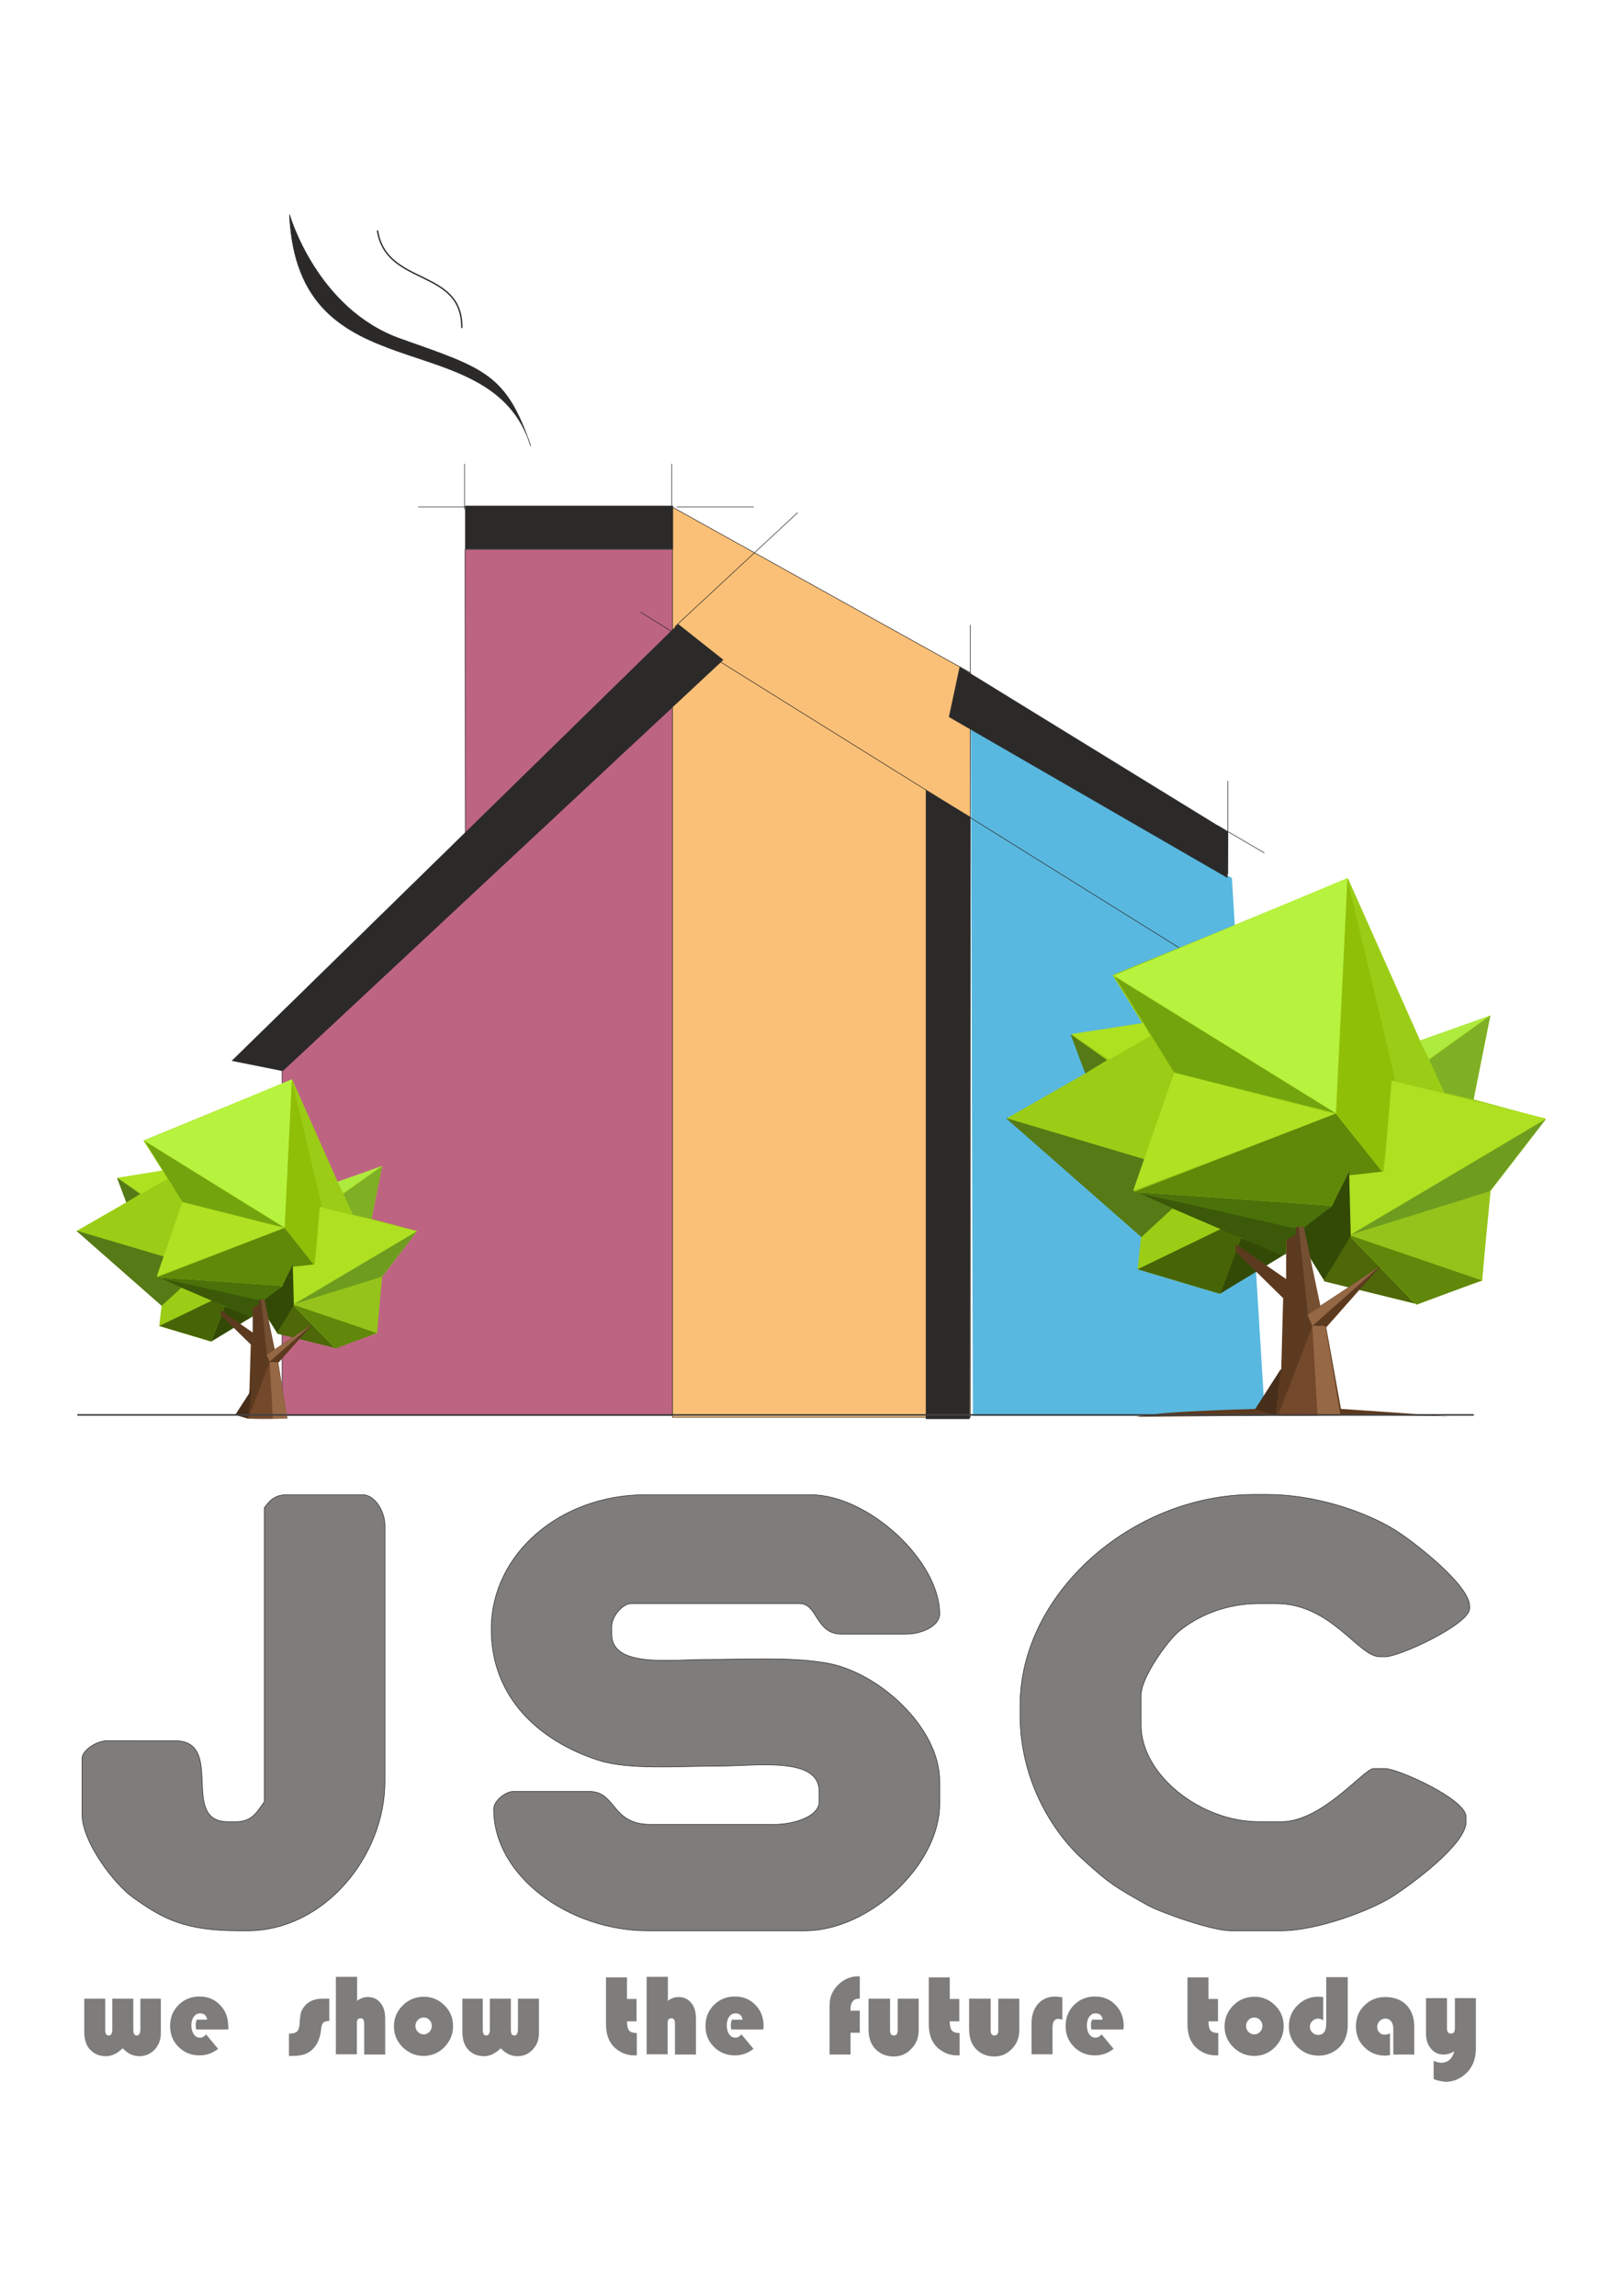 <?xml version="1.0" encoding="utf-8"?>
<!-- Generator: Adobe Illustrator 24.2.3, SVG Export Plug-In . SVG Version: 6.00 Build 0)  -->
<svg version="1.1" id="Layer_1" xmlns="http://www.w3.org/2000/svg" xmlns:xlink="http://www.w3.org/1999/xlink" x="0px" y="0px"
	 viewBox="0 0 595 842" style="enable-background:new 0 0 595 842;" xml:space="preserve">
<style type="text/css">
	.st0{fill-rule:evenodd;clip-rule:evenodd;fill:#7E7D7B;stroke:#2B2A29;stroke-width:0.216;stroke-miterlimit:2.613;}
	.st1{fill-rule:evenodd;clip-rule:evenodd;fill:#59B8DF;}
	.st2{fill-rule:evenodd;clip-rule:evenodd;fill:#BE6483;stroke:#2B2A29;stroke-width:0.216;stroke-miterlimit:2.613;}
	.st3{fill-rule:evenodd;clip-rule:evenodd;fill:#FAC077;stroke:#2B2A29;stroke-width:0.216;stroke-miterlimit:2.613;}
	.st4{fill-rule:evenodd;clip-rule:evenodd;fill:#2B2A29;stroke:#2B2A29;stroke-width:0.216;stroke-miterlimit:2.613;}
	.st5{fill-rule:evenodd;clip-rule:evenodd;fill:none;stroke:#2B2A29;stroke-width:0.216;stroke-miterlimit:2.613;}
	
		.st6{fill-rule:evenodd;clip-rule:evenodd;fill:none;stroke:#2B2A29;stroke-width:0.5;stroke-linecap:round;stroke-linejoin:round;stroke-miterlimit:2.613;}
	.st7{fill-rule:evenodd;clip-rule:evenodd;fill:#9BCD16;}
	.st8{fill-rule:evenodd;clip-rule:evenodd;fill:#334A06;}
	.st9{fill-rule:evenodd;clip-rule:evenodd;fill:#476407;}
	.st10{fill-rule:evenodd;clip-rule:evenodd;fill:#3B5908;}
	.st11{fill-rule:evenodd;clip-rule:evenodd;fill:#4B710A;}
	.st12{fill-rule:evenodd;clip-rule:evenodd;fill:#B0E123;}
	.st13{fill-rule:evenodd;clip-rule:evenodd;fill:#557A16;}
	.st14{fill-rule:evenodd;clip-rule:evenodd;fill:#608909;}
	.st15{fill-rule:evenodd;clip-rule:evenodd;fill:#73A40D;}
	.st16{fill-rule:evenodd;clip-rule:evenodd;fill:#AEE120;}
	.st17{fill-rule:evenodd;clip-rule:evenodd;fill:#B7F23E;}
	.st18{fill-rule:evenodd;clip-rule:evenodd;fill:#8FBF07;}
	.st19{fill-rule:evenodd;clip-rule:evenodd;fill:#AFE022;}
	.st20{fill-rule:evenodd;clip-rule:evenodd;fill:#7EAF24;}
	.st21{fill-rule:evenodd;clip-rule:evenodd;fill:#6E9C1F;}
	.st22{fill-rule:evenodd;clip-rule:evenodd;fill:#95C31B;}
	.st23{fill-rule:evenodd;clip-rule:evenodd;fill:#61880B;}
	.st24{fill-rule:evenodd;clip-rule:evenodd;fill:#4D6709;}
	.st25{fill-rule:evenodd;clip-rule:evenodd;fill:#AFEA3E;}
	.st26{fill-rule:evenodd;clip-rule:evenodd;fill:#5C3A1F;}
	.st27{fill-rule:evenodd;clip-rule:evenodd;fill:#74482B;}
	.st28{fill-rule:evenodd;clip-rule:evenodd;fill:#976845;}
	.st29{fill-rule:evenodd;clip-rule:evenodd;fill:#472E1A;}
	.st30{fill-rule:evenodd;clip-rule:evenodd;fill:#946845;}
	.st31{fill-rule:evenodd;clip-rule:evenodd;fill:#744F32;}
	.st32{fill-rule:evenodd;clip-rule:evenodd;fill:none;stroke:#434242;stroke-width:0.5;stroke-miterlimit:2.613;}
	.st33{fill-rule:evenodd;clip-rule:evenodd;fill:#7E7D7B;}
</style>
<g>
	<path class="st0" d="M180.2,597.5c0,25.4,18,41.2,39.4,48.1c11.3,3.6,29.4,2.1,43.9,2.1c14.1,0,37-3.6,37,9.3v3.7
		c0,5.6-9.5,8.4-16.5,8.4h-45.3c-14.7,0-12.4-12.1-22.6-12.1h-27.8c-2.8,0-7.2,3.4-7.2,6.5c0,24.6,27.7,44.6,56.6,44.6h57.6
		c23.5,0,49.4-24.1,49.4-46.5v-8.4c0-19.7-22.4-40-41.5-43.3c-12.9-2.3-29.2-1.3-43.8-1.3c-13.7,0-35,3.1-35-9.3v-2.8
		c0-3.6,3.9-8.4,7.2-8.4h61.7c6.7,0,5.8,11.2,15.4,11.2h23.7c5.8,0,12.3-3,12.3-7.4c0-19.6-26.3-43.7-47.3-43.7h-60.7
		C205.6,548.2,180.2,569.8,180.2,597.5z"/>
	<path class="st0" d="M374.2,625.4v3.7c0,22.5,10.8,41.9,23.4,53.2c9.6,8.7,11.4,9.7,23.1,16.3c4.7,2.7,23.9,9.5,30.7,9.5h18.5
		c13.4,0,33.4-7.6,41.3-12.8c6.6-4.3,26.6-18.9,26.6-27.1v-1.9c0-6.5-25.1-17.7-29.8-17.7h-4.1c-3.6,0-18.7,19.5-33.9,19.5h-8.2
		c-21.6,0-43.2-17.4-43.2-35.3v-11.2c0-6.4,9.7-19.9,14.1-23.5c6.6-5.4,16.9-10,29.1-10h6.2c20.4,0,30.3,19.5,38.1,19.5h2.1
		c5.2,0,30.9-11.9,30.9-17.7v-0.9c0-7.8-21.4-24.4-28.2-28.4c-10.7-6.4-28.6-12.5-45.9-12.5h-5.1
		C414.8,548.2,374.2,584.8,374.2,625.4z"/>
	<path class="st0" d="M97,552.9v107.8c-2.4,3.3-4.3,7.4-10.3,7.4h-3.1c-17.9,0-0.8-29.7-19.5-29.7H39.4c-4,0-9.3,3.5-9.3,6.5v20.5
		c0,10.2,11.9,25.7,18.7,30.5c11.1,8,19.3,12.2,38.9,12.2h3.1c28,0,50.4-27.2,50.4-54.8v-93.9c0-5-3.6-11.2-8.2-11.2h-27.8
		C100.7,548.2,98.9,550.4,97,552.9z"/>
	<polygon class="st1" points="451.9,322 464,519.3 356.9,519.3 356.1,266.9 	"/>
	<polygon class="st2" points="170.6,201.5 246.8,201.5 246.8,519.1 103.5,519.1 103.5,386.7 170.7,320.4 	"/>
	<polygon class="st3" points="246.7,186 246.7,519.8 355.9,519.8 355.9,246.7 	"/>
	<polygon class="st4" points="339.7,289.9 355.9,299.7 355.6,520.3 339.7,520.3 	"/>
	<rect x="170.7" y="185.6" class="st4" width="76.1" height="15.7"/>
	<polygon class="st4" points="103.7,392.7 265.2,242 248.8,229 85.2,389 	"/>
	<line class="st5" x1="153.4" y1="185.9" x2="170.7" y2="185.9"/>
	<line class="st5" x1="248.2" y1="185.9" x2="276.5" y2="185.9"/>
	<line class="st5" x1="170.4" y1="186.8" x2="170.4" y2="170.1"/>
	<line class="st5" x1="246.4" y1="186.8" x2="246.4" y2="170.1"/>
	<path class="st4" d="M194.7,163.6c-14.5-46.5-85.5-17.7-88.5-84.9c0,0,9.9,34.7,40.8,45.6C177.8,135.2,185.6,137.1,194.7,163.6z"/>
	<path class="st6" d="M138.5,84.7c3.3,20.4,31.1,13.6,30.9,35.4"/>
	<line class="st5" x1="355.9" y1="229.2" x2="355.9" y2="249.6"/>
	<line class="st5" x1="450.4" y1="286.4" x2="450.4" y2="320.6"/>
	<polygon class="st4" points="348.2,262.9 450.2,321.8 450.4,305.2 447.1,303.1 352.1,244.7 	"/>
	<line class="st5" x1="235" y1="224.5" x2="466.9" y2="369"/>
	<line class="st5" x1="463.8" y1="312.8" x2="446.7" y2="302.8"/>
	<line class="st5" x1="247.5" y1="229.9" x2="292.6" y2="188"/>
	<polygon class="st7" points="477.4,455.3 447.4,474.5 417.3,465.5 418.6,453.6 369.4,410.1 398.6,393.4 392.8,379.6 419,375.2 
		408.1,357.6 494.5,322.2 521.3,382.4 546.7,372.4 540.6,403.2 567.1,410.4 546.3,437.4 543.7,469.7 519,478.1 485.9,469.7 	"/>
	<polygon class="st8" points="471.2,460.1 447.5,474.5 455.2,454 	"/>
	<polygon class="st9" points="447.5,474.5 455.3,454 448.1,450.6 417.3,465.5 	"/>
	<polygon class="st10" points="470.1,460.4 415.9,437.1 475.5,450.1 476.4,452.5 471.8,454.7 471.8,459.9 	"/>
	<polygon class="st11" points="415.9,437.1 488.5,442.2 479.7,450.3 474.1,450.3 	"/>
	<polygon class="st12" points="415.7,436.6 490,408.6 430.7,393.5 	"/>
	<polygon class="st13" points="418.7,453.7 368.9,410 419.7,425.1 415.7,436.6 430.2,443.1 	"/>
	<polygon class="st14" points="415.9,437.1 490,408.4 507.4,430.2 494.9,431 488.6,442.2 	"/>
	<polygon class="st15" points="430.7,393.3 409,358.2 489.8,408.2 	"/>
	<polygon class="st13" points="398.1,393.7 406.1,388.8 392.7,379.3 	"/>
	<polygon class="st16" points="406.8,388.6 422,380 419.3,375.2 393.1,379.2 	"/>
	<polygon class="st17" points="490,408.2 494.3,322 408.6,357.8 	"/>
	<polygon class="st18" points="494.3,322.5 490.3,408.4 507.2,429.9 511.7,395.6 	"/>
	<polygon class="st19" points="510.5,396.3 567,410.2 495,453.3 494.7,431.1 507.7,429.6 	"/>
	<polygon class="st20" points="524.3,388.7 546.7,372.4 540.5,403.2 529.8,400.7 	"/>
	<polygon class="st21" points="495,453.1 567,410.5 546.2,437.3 	"/>
	<polygon class="st22" points="495.4,452.8 543.6,469.9 546.8,436.8 	"/>
	<polygon class="st23" points="494.8,452.9 519.6,478.5 543.6,469.6 	"/>
	<polygon class="st24" points="485.6,469.9 495,453.2 519.1,478.1 	"/>
	<polygon class="st25" points="520.8,381.6 546.7,372.4 524.2,388.4 	"/>
	<polygon class="st8" points="485.7,469.6 495.5,453.2 494.9,429.7 488.6,442.3 478.3,450.3 480.3,460.9 	"/>
	<path class="st26" d="M416.8,519.6c0,0,107.5-1.1,117.3,0l-42.2-2.9l-5.4-29.9l19.9-22.5L484,479.1l-5.8-29.1h-2.8v2.7l-3.6,2v14.4
		l-18.5-12.8v2.7l17.4,17.1l-0.7,26.1l-9.3,14.5C460.6,516.8,426.4,517.4,416.8,519.6z"/>
	<polygon class="st27" points="468.8,519.2 481.5,486.2 483.4,519.2 	"/>
	<polygon class="st28" points="481.4,486.2 486.2,486.3 491.3,516.4 491.7,519.1 483.3,519.1 	"/>
	<polygon class="st29" points="460.4,516.8 469.9,502 467.9,519 	"/>
	<polygon class="st30" points="481.4,486.3 506,464.5 479.6,482.2 	"/>
	<polygon class="st31" points="479.8,482.2 476.4,450 478.3,450 484.4,479.1 	"/>
	<polygon class="st7" points="96.4,479.9 77.4,492 58.4,486.3 59.3,478.8 28.2,451.4 46.6,440.8 43,432.1 59.6,429.3 52.6,418.3 
		107.2,395.9 124.1,433.9 140.2,427.6 136.3,447 153,451.5 139.9,468.6 138.3,489 122.6,494.3 101.7,489 	"/>
	<polygon class="st8" points="92.5,482.9 77.5,492 82.4,479.1 	"/>
	<polygon class="st9" points="77.5,492 82.4,479.1 77.9,476.9 58.4,486.3 	"/>
	<polygon class="st10" points="91.8,483.1 57.6,468.4 95.2,476.6 95.8,478.1 92.9,479.5 92.9,482.8 	"/>
	<polygon class="st11" points="57.6,468.4 103.4,471.6 97.9,476.7 94.3,476.7 	"/>
	<polygon class="st12" points="57.5,468.1 104.4,450.4 66.9,440.9 	"/>
	<polygon class="st13" points="59.3,478.9 27.9,451.3 60,460.8 57.5,468.1 66.6,472.2 	"/>
	<polygon class="st14" points="57.6,468.4 104.4,450.3 115.3,464 107.4,464.6 103.5,471.6 	"/>
	<polygon class="st15" points="66.9,440.8 53.2,418.6 104.2,450.2 	"/>
	<polygon class="st13" points="46.3,441 51.4,437.9 42.9,431.9 	"/>
	<polygon class="st16" points="51.9,437.8 61.4,432.4 59.7,429.3 43.2,431.9 	"/>
	<polygon class="st17" points="104.4,450.2 107.1,395.8 52.9,418.3 	"/>
	<polygon class="st18" points="107.1,396.1 104.5,450.3 115.2,463.9 118,442.2 	"/>
	<polygon class="st19" points="117.3,442.6 152.9,451.5 107.5,478.7 107.3,464.6 115.5,463.7 	"/>
	<polygon class="st20" points="126,437.9 140.2,427.6 136.2,447 129.5,445.5 	"/>
	<polygon class="st21" points="107.5,478.5 152.9,451.6 139.9,468.5 	"/>
	<polygon class="st22" points="107.8,478.3 138.2,489.1 140.2,468.2 	"/>
	<polygon class="st23" points="107.4,478.4 123,494.6 138.2,488.9 	"/>
	<polygon class="st24" points="101.6,489.1 107.5,478.6 122.7,494.3 	"/>
	<polygon class="st25" points="123.8,433.4 140.2,427.6 125.9,437.6 	"/>
	<polygon class="st8" points="101.7,488.9 107.8,478.6 107.4,463.8 103.5,471.7 96.9,476.8 98.2,483.4 	"/>
	<path class="st26" d="M105.4,520.2l-3.3-20.4l12.6-14.2l-14.2,9.4l-3.7-18.4h-1.8v1.7l-2.3,1.3v9.1l-11.7-8.1v1.7l11,10.8
		l-0.5,16.5c-0.5,10.7-3.2,10.4,1.3,10.7C98,520.5,105.4,520.2,105.4,520.2z"/>
	<polygon class="st27" points="91,520.3 99,499.4 100.2,520.3 	"/>
	<polygon class="st28" points="98.9,499.5 101.9,499.6 105.2,518.6 105.4,520.3 100.1,520.3 	"/>
	<polygon class="st29" points="86.3,518.9 92.3,509.6 91,520.3 	"/>
	<polygon class="st30" points="98.9,499.4 114.5,485.7 97.8,496.9 	"/>
	<polygon class="st31" points="97.9,496.9 95.8,476.6 97,476.6 100.8,494.9 	"/>
	<polyline class="st32" points="28.4,518.9 256,518.9 447.6,518.9 540.6,518.9 	"/>
	<polyline class="st32" points="28.4,518.9 256,518.9 447.6,518.9 540.6,518.9 	"/>
	<path class="st33" d="M30.9,733h7.7v11.2c0,0.9,0.1,1.5,0.3,1.8c0.2,0.3,0.5,0.5,1,0.5c0.9,0,1.3-0.8,1.3-2.3V733h7.7v11.2
		c0,0.9,0.1,1.5,0.3,1.8c0.2,0.3,0.5,0.5,1,0.5c0.8,0,1.3-0.8,1.3-2.3V733H59v12.8c0,2.3-0.8,4.3-2.3,5.9c-1.5,1.6-3.4,2.4-5.6,2.4
		c-2.3,0-4.3-1-6.1-2.9c-2,1.9-4,2.9-6.1,2.9c-2.6,0-4.6-0.9-6.2-2.8c-1.2-1.5-1.8-3.6-1.8-6.4V733z"/>
	<path class="st33" d="M83.7,744.3H72c-0.2-0.6-0.2-1.1-0.2-1.6c0-0.7,0.1-1.4,0.4-2H76c-0.3-1.6-1.1-2.3-2.6-2.3
		c-1,0-1.7,0.4-2.3,1.2c-0.6,0.8-0.9,1.9-0.9,3.2c0,1.3,0.3,2.4,0.9,3.3c0.6,0.8,1.3,1.2,2.3,1.2c0.8,0,1.5-0.4,2.2-1.2l4.4,5.3
		c-2,1.6-4.3,2.4-6.8,2.4c-3,0-5.6-1-7.7-3.1c-2.1-2.1-3.1-4.6-3.1-7.7c0-3,1-5.6,3.1-7.7c2.1-2.1,4.7-3.1,7.7-3.1
		c3,0,5.5,1,7.5,3.1c2,2,3,4.6,3,7.6C83.8,743.2,83.8,743.7,83.7,744.3z"/>
	<path class="st33" d="M120.8,733v8.2c-1.1,0-1.8,0.2-2.2,0.6c-0.4,0.4-0.7,1.2-0.8,2.4c-0.4,4-1.9,6.8-4.6,8.5
		c-1.4,0.9-3.5,1.3-6.1,1.3H106v-8.2h0.4c1.2,0,2.1-0.3,2.6-0.8c0.5-0.5,0.8-1.4,0.9-2.7c0.1-2.1,0.3-3.6,0.6-4.5
		c0.3-0.9,0.9-1.7,1.7-2.6c1.5-1.5,3.6-2.2,6.3-2.2H120.8z"/>
	<path class="st33" d="M131,725.1v8.7c1.3-1,2.6-1.4,3.9-1.4c2,0,3.5,0.7,4.7,2.2c1.2,1.4,1.7,3.4,1.7,5.8v13.1h-7.7v-11
		c0-0.9-0.1-1.5-0.3-1.8c-0.2-0.3-0.5-0.5-1.1-0.5c-0.9,0-1.3,0.6-1.3,1.9v11.3h-7.7v-28.4H131z"/>
	<path class="st33" d="M155.6,732.3c2.9,0,5.4,1.1,7.5,3.2c2.1,2.1,3.1,4.6,3.1,7.6c0,3-1.1,5.5-3.2,7.7c-2.1,2.1-4.7,3.2-7.6,3.2
		c-3,0-5.5-1.1-7.7-3.2c-2.1-2.1-3.2-4.7-3.2-7.6c0-3,1.1-5.6,3.2-7.7C149.9,733.3,152.5,732.3,155.6,732.3L155.6,732.3z
		 M155.4,739.9c-0.8,0-1.5,0.3-2.1,0.9c-0.6,0.6-0.9,1.3-0.9,2.2c0,0.9,0.3,1.6,0.9,2.2c0.6,0.6,1.3,0.9,2.1,0.9
		c0.8,0,1.5-0.3,2.1-0.9c0.6-0.6,0.9-1.4,0.9-2.2c0-0.9-0.3-1.6-0.9-2.2C157,740.2,156.3,739.9,155.4,739.9z"/>
	<path class="st33" d="M169.4,733h7.7v11.2c0,0.9,0.1,1.5,0.3,1.8c0.2,0.3,0.5,0.5,1,0.5c0.9,0,1.3-0.8,1.3-2.3V733h7.7v11.2
		c0,0.9,0.1,1.5,0.3,1.8c0.2,0.3,0.5,0.5,1,0.5c0.8,0,1.3-0.8,1.3-2.3V733h7.7v12.8c0,2.3-0.8,4.3-2.3,5.9c-1.5,1.6-3.4,2.4-5.6,2.4
		c-2.3,0-4.3-1-6.1-2.9c-2,1.9-4,2.9-6.1,2.9c-2.6,0-4.6-0.9-6.2-2.8c-1.2-1.5-1.8-3.6-1.8-6.4V733z"/>
	<path class="st33" d="M230,725.1v8h3.5v8.2H230c0,1.6,0.3,2.8,0.8,3.4c0.5,0.6,1.5,0.9,2.8,0.9v8.2c-0.4,0-0.7,0-0.9,0
		c-1.7,0-3.4-0.4-4.9-1.2c-1.5-0.8-2.8-1.9-3.7-3.3c-1.2-1.8-1.8-4.1-1.8-7.1v-17H230z"/>
	<path class="st33" d="M245,725.1v8.7c1.3-1,2.6-1.4,3.9-1.4c2,0,3.5,0.7,4.7,2.2c1.2,1.4,1.7,3.4,1.7,5.8v13.1h-7.7v-11
		c0-0.9-0.1-1.5-0.3-1.8c-0.2-0.3-0.5-0.5-1.1-0.5c-0.9,0-1.3,0.6-1.3,1.9v11.3h-7.7v-28.4H245z"/>
	<path class="st33" d="M280,744.3h-11.7c-0.2-0.6-0.2-1.1-0.2-1.6c0-0.7,0.1-1.4,0.4-2h3.9c-0.3-1.6-1.1-2.3-2.6-2.3
		c-1,0-1.7,0.4-2.3,1.2c-0.6,0.8-0.9,1.9-0.9,3.2c0,1.3,0.3,2.4,0.9,3.3c0.6,0.8,1.3,1.2,2.3,1.2c0.8,0,1.5-0.4,2.2-1.2l4.4,5.3
		c-2,1.6-4.3,2.4-6.8,2.4c-3,0-5.6-1-7.7-3.1c-2.1-2.1-3.1-4.6-3.1-7.7c0-3,1-5.6,3.1-7.7c2.1-2.1,4.7-3.1,7.7-3.1
		c3,0,5.5,1,7.5,3.1c2,2,3,4.6,3,7.6C280.1,743.2,280.1,743.7,280,744.3z"/>
	<path class="st33" d="M315.4,737.3v8.2H312v8h-7.7v-17.6c0-2,0.3-3.7,1-5c0.9-1.8,2.1-3.2,3.9-4.4c1.7-1.1,3.5-1.7,5.4-1.7l0.8,0
		v8.2c-0.2,0-0.3,0-0.4,0c-1,0-1.7,0.3-2.2,1c-0.5,0.6-0.8,1.5-0.8,2.7v0.7H315.4z"/>
	<path class="st33" d="M318.8,733h7.7v11.7c0,1.2,0.5,1.8,1.4,1.8c0.9,0,1.4-0.6,1.4-1.8V733h7.7v11.6c0,2.7-0.9,5-2.7,6.8
		c-1.8,1.9-3.9,2.8-6.5,2.8c-2.9,0-5.3-1.1-7.1-3.2c-1.4-1.7-2.1-4-2.1-7V733z"/>
	<path class="st33" d="M348.4,725.1v8h3.5v8.2h-3.5c0,1.6,0.3,2.8,0.8,3.4c0.5,0.6,1.5,0.9,2.8,0.9v8.2c-0.4,0-0.7,0-0.9,0
		c-1.7,0-3.4-0.4-4.9-1.2c-1.5-0.8-2.8-1.9-3.7-3.3c-1.2-1.8-1.8-4.1-1.8-7.1v-17H348.4z"/>
	<path class="st33" d="M355.7,733h7.7v11.7c0,1.2,0.5,1.8,1.4,1.8c0.9,0,1.4-0.6,1.4-1.8V733h7.7v11.6c0,2.7-0.9,5-2.7,6.8
		c-1.8,1.9-3.9,2.8-6.5,2.8c-2.9,0-5.3-1.1-7.1-3.2c-1.4-1.7-2.1-4-2.1-7V733z"/>
	<path class="st33" d="M389.7,732.5v8.3c-0.5-0.3-1-0.4-1.5-0.4c-1.4,0-2.1,1.1-2.1,3.2v9.8h-7.7v-11.3c0-3,0.8-5.4,2.4-7.2
		c1.6-1.8,3.8-2.7,6.5-2.7C388,732.3,388.7,732.4,389.7,732.5z"/>
	<path class="st33" d="M412.1,744.3h-11.7c-0.2-0.6-0.2-1.1-0.2-1.6c0-0.7,0.1-1.4,0.4-2h3.9c-0.3-1.6-1.1-2.3-2.6-2.3
		c-1,0-1.7,0.4-2.3,1.2c-0.6,0.8-0.9,1.9-0.9,3.2c0,1.3,0.3,2.4,0.9,3.3c0.6,0.8,1.3,1.2,2.3,1.2c0.8,0,1.5-0.4,2.2-1.2l4.4,5.3
		c-2,1.6-4.3,2.4-6.8,2.4c-3,0-5.6-1-7.7-3.1c-2.1-2.1-3.1-4.6-3.1-7.7c0-3,1-5.6,3.1-7.7c2.1-2.1,4.7-3.1,7.7-3.1
		c3,0,5.5,1,7.5,3.1c2,2,3,4.6,3,7.6C412.2,743.2,412.2,743.7,412.1,744.3z"/>
	<path class="st33" d="M443.3,725.1v8h3.5v8.2h-3.5c0,1.6,0.3,2.8,0.8,3.4c0.5,0.6,1.5,0.9,2.8,0.9v8.2c-0.4,0-0.7,0-0.9,0
		c-1.7,0-3.4-0.4-4.9-1.2c-1.5-0.8-2.8-1.9-3.7-3.3c-1.2-1.8-1.8-4.1-1.8-7.1v-17H443.3z"/>
	<path class="st33" d="M460.3,732.3c2.9,0,5.4,1.1,7.5,3.2c2.1,2.1,3.1,4.6,3.1,7.6c0,3-1.1,5.5-3.2,7.7c-2.1,2.1-4.7,3.2-7.6,3.2
		c-3,0-5.5-1.1-7.7-3.2c-2.1-2.1-3.2-4.7-3.2-7.6c0-3,1.1-5.6,3.2-7.7C454.5,733.3,457.2,732.3,460.3,732.3L460.3,732.3z
		 M460.1,739.9c-0.8,0-1.5,0.3-2.1,0.9c-0.6,0.6-0.9,1.3-0.9,2.2c0,0.9,0.3,1.6,0.9,2.2c0.6,0.6,1.3,0.9,2.1,0.9
		c0.8,0,1.5-0.3,2.1-0.9c0.6-0.6,0.9-1.4,0.9-2.2c0-0.9-0.3-1.6-0.9-2.2C461.6,740.2,460.9,739.9,460.1,739.9z"/>
	<path class="st33" d="M486.7,725.1h7.7v17.3c0,3.2-0.8,5.8-2.5,7.8c-0.9,1.1-2.2,2.1-3.6,2.7c-1.5,0.7-3,1-4.5,1
		c-3.1,0-5.6-1-7.8-3.1c-2.1-2.1-3.2-4.6-3.2-7.7c0-2.9,1-5.5,3.1-7.6c2.1-2.1,4.6-3.2,7.4-3.2c0.4,0,1.1,0,2.1,0.1v8.6
		c-0.6-0.5-1.3-0.7-1.9-0.7c-0.8,0-1.5,0.3-2.1,0.9c-0.6,0.6-0.9,1.3-0.9,2.1c0,0.8,0.3,1.5,0.9,2.1c0.6,0.6,1.3,0.9,2.1,0.9
		c2,0,3-1.4,3-4.2V725.1z"/>
	<path class="st33" d="M509.9,745.7v8c-0.6,0.1-1.2,0.2-1.7,0.2c-3.1,0-5.6-1-7.7-3.1c-2.1-2-3.1-4.6-3.1-7.7c0-3,1-5.6,3.1-7.6
		c2.1-2.1,4.6-3.1,7.6-3.1c3.3,0,5.9,1,7.8,2.9c1.9,2,2.9,4.6,2.9,8v10.2h-7.7v-9.6c0-1.1-0.3-2-0.8-2.6c-0.5-0.6-1.2-1-2.1-1
		c-0.8,0-1.5,0.3-2.1,0.9c-0.6,0.6-0.9,1.3-0.9,2.1c0,0.9,0.3,1.6,0.8,2.1c0.5,0.6,1.2,0.8,2,0.8C508.7,746.2,509.3,746,509.9,745.7
		z"/>
	<path class="st33" d="M525.9,762.5v-6.7c1,0.4,2,0.7,2.7,0.7c2.5,0,4.1-1.4,4.9-4.2c-1.3,0.8-2.7,1.2-3.9,1.2
		c-1.9,0-3.5-0.7-4.7-2.2c-1.2-1.4-1.8-3.3-1.8-5.5v-13h7.7v11.1c0,1.3,0.5,1.9,1.5,1.9c1,0,1.4-0.7,1.4-2.1v-10.9h7.7v18.5
		c0,3.5-1,6.2-2.9,8.4c-2.3,2.5-5.1,3.8-8.3,3.8C528.7,763.3,527.3,763.1,525.9,762.5z"/>
</g>
</svg>
